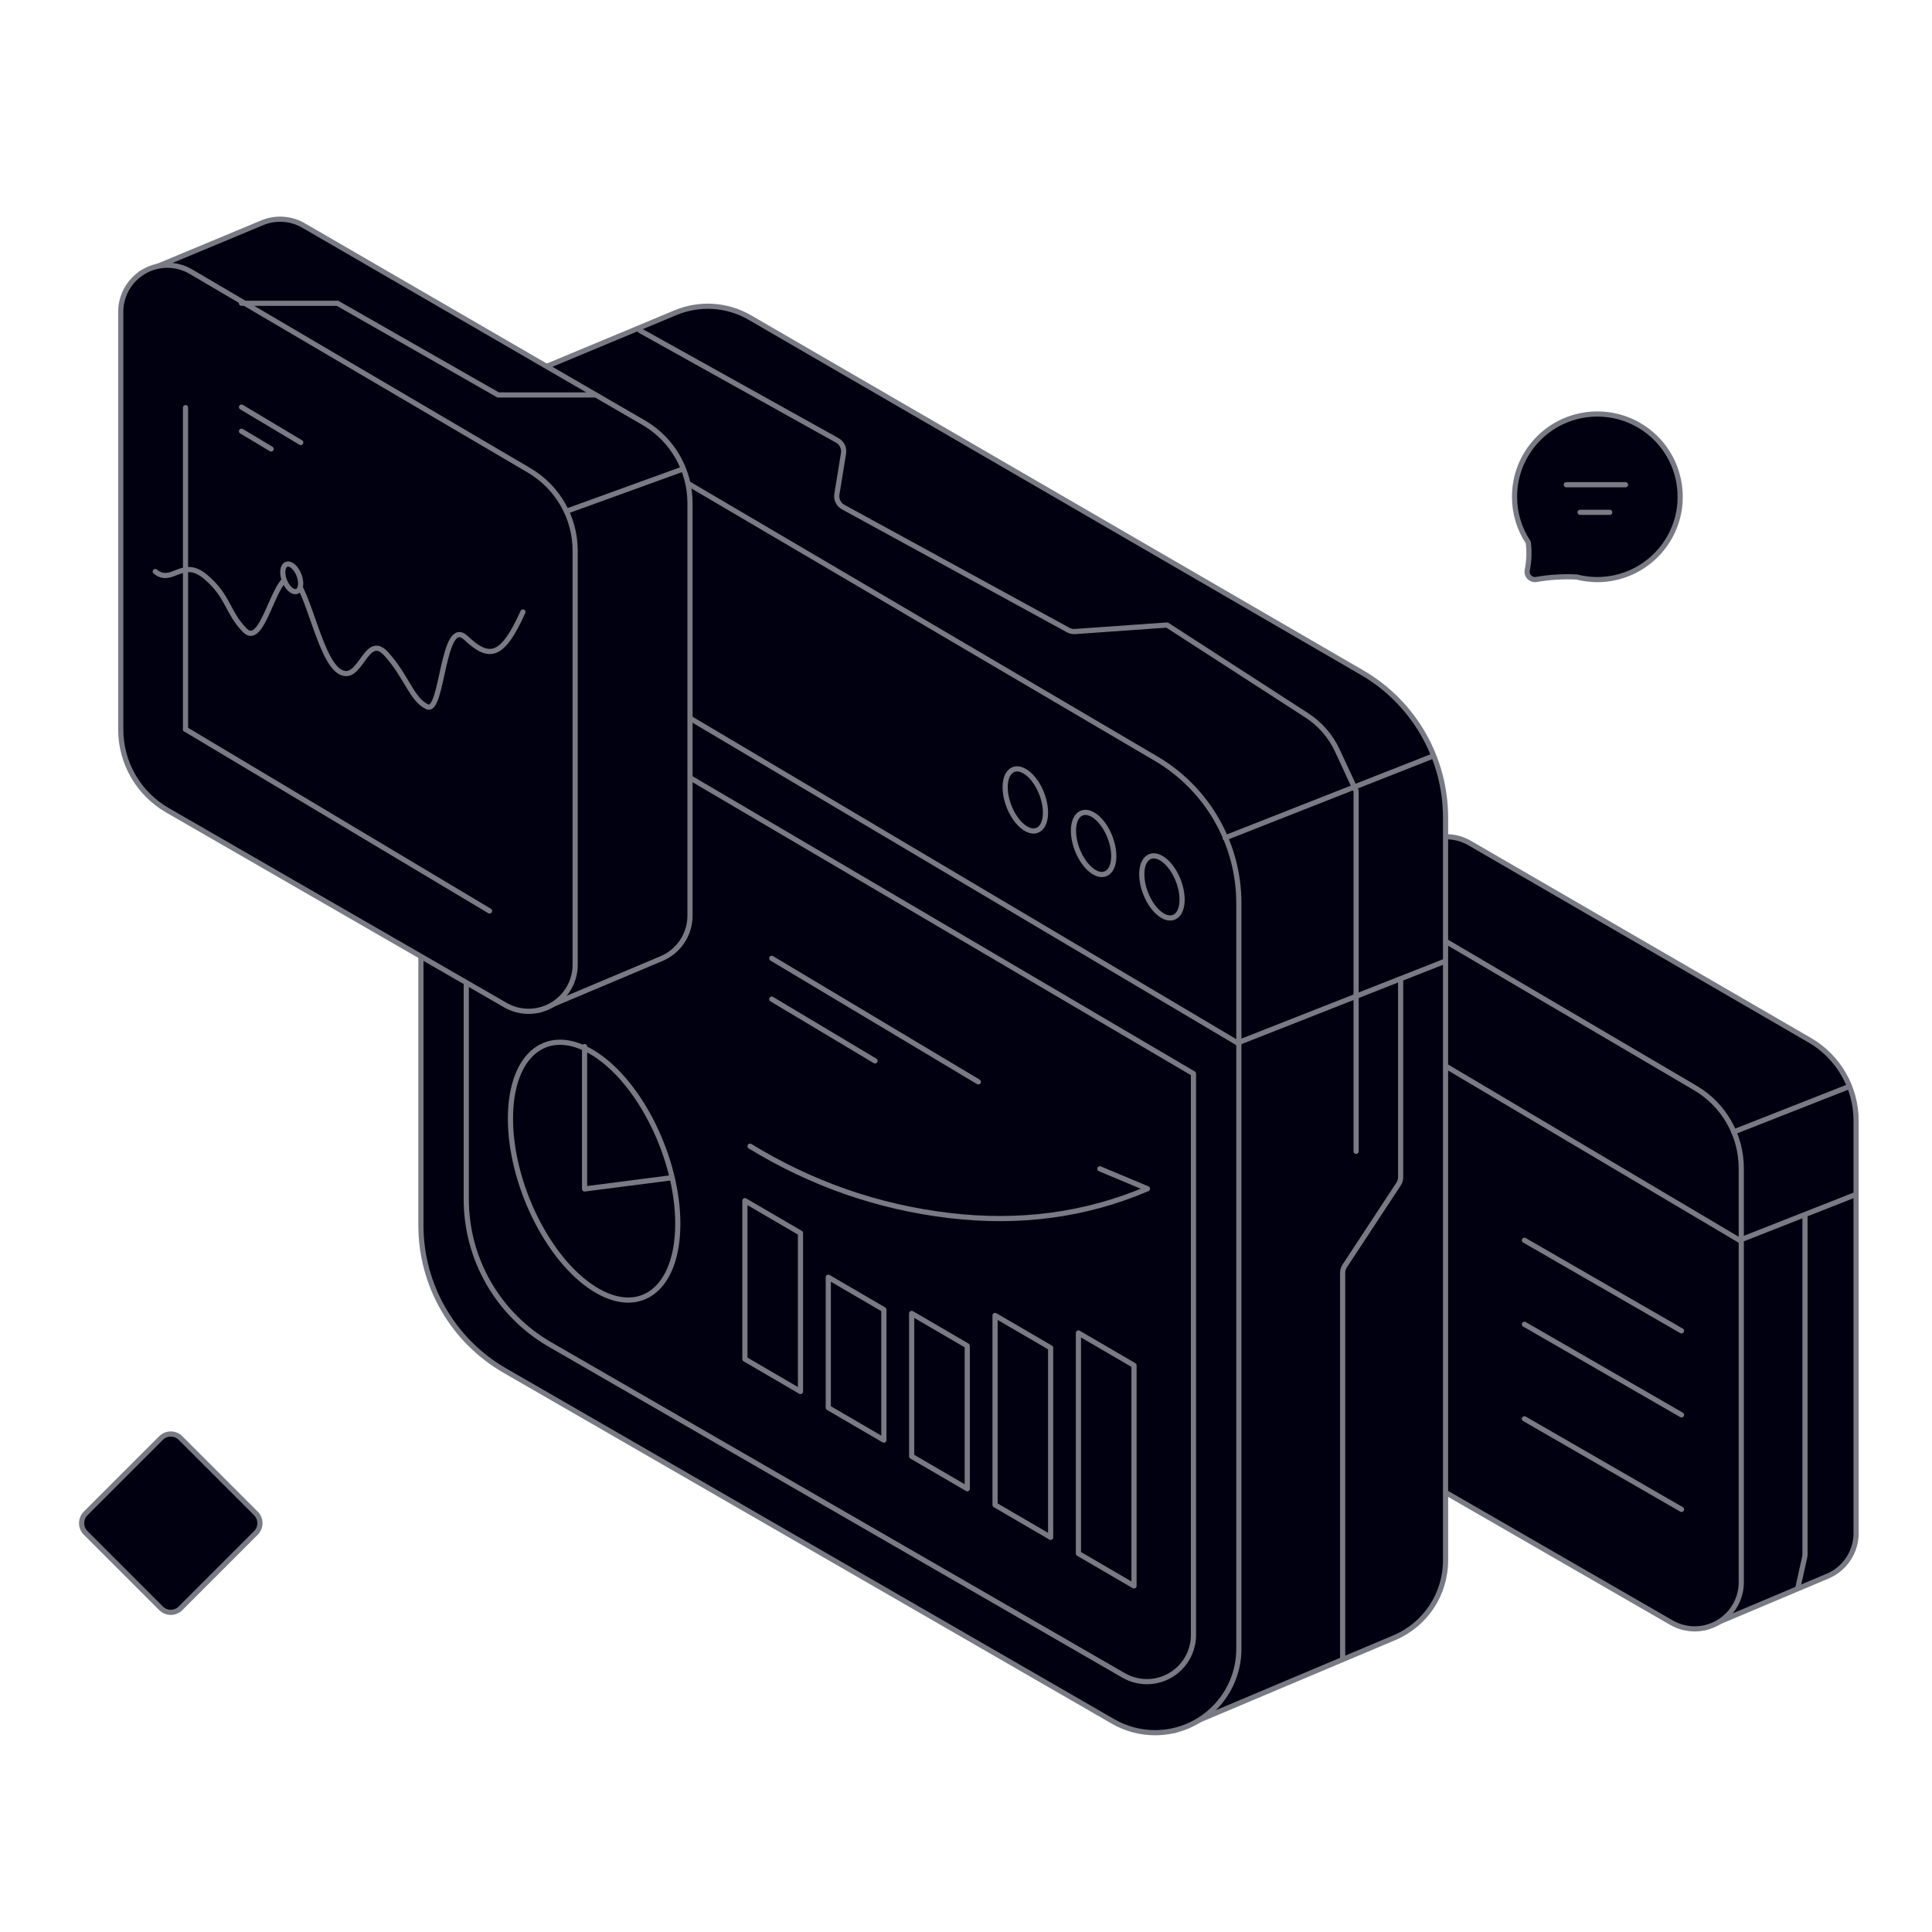 <?xml version="1.0" encoding="UTF-8"?>
<svg width="560px" height="560px" viewBox="0 0 560 560" version="1.1" xmlns="http://www.w3.org/2000/svg" xmlns:xlink="http://www.w3.org/1999/xlink">
    <title>discover_pro_banner_kv</title>
    <g id="页面-1" stroke="none" stroke-width="1" fill="none" fill-rule="evenodd" stroke-linecap="round" stroke-linejoin="round">
        <g id="探索-专业" transform="translate(-1178, -64)" stroke="#7A7A84" stroke-width="1.5">
            <g id="编组-34" transform="translate(1178, 64)">
                <g id="编组-3备份-3" transform="translate(371.858, 241)">
                    <path d="M166.141,83.853 L166.141,203.411 C166.141,208.84 162.888,213.742 157.885,215.851 L122.473,230.777 L122.473,230.777 L23.677,163.715 C16.583,158.9 12.198,151.002 11.862,142.434 L6.949,17.235 L6.949,17.235 L42.147,2.572 C46.038,0.951 50.463,1.241 54.109,3.354 L152.682,60.494 C161.013,65.323 166.141,74.224 166.141,83.853 Z" id="多边形备份-2" fill="#000010"></path>
                    <path d="M132.857,97.635 L132.857,217.633 C132.857,225.089 126.813,231.133 119.357,231.133 C116.99,231.133 114.664,230.511 112.614,229.328 L14.655,172.848 C6.294,168.027 1.141,159.109 1.141,149.457 L1.141,28.383 C1.141,20.927 7.186,14.883 14.641,14.883 C17.046,14.883 19.407,15.525 21.48,16.743 L119.535,74.356 C127.788,79.205 132.857,88.062 132.857,97.635 Z" id="多边形备份-4" fill="#000010"></path>
                    <line x1="115.534" y1="196.5" x2="70" y2="170.247" id="路径" fill="#000010"></line>
                    <line x1="115.534" y1="169.105" x2="70" y2="142.852" id="路径" fill="#000010"></line>
                    <line x1="115.534" y1="144.754" x2="70" y2="118.5" id="路径" fill="#000010"></line>
                    <line x1="164.071" y1="73.956" x2="130.645" y2="87.108" id="路径-4备份"></line>
                    <polyline id="路径-4备份-2" points="166 105.258 132.358 118.496 7.3484575e-13 40.043"></polyline>
                    <path d="M151.326,111.359 L151.326,209.527 C151.326,209.82 151.293,210.111 151.23,210.396 L149.225,219.403 L149.225,219.403" id="路径-3"></path>
                </g>
                <g id="编组-3" transform="translate(122, 86)">
                    <path d="M297,150.986 L297,366.318 C297,376.091 291.146,384.912 282.142,388.709 L218.397,415.59 L218.397,415.59 L40.556,294.818 C27.792,286.15 19.902,271.935 19.297,256.517 L10.454,31.037 L10.454,31.037 L73.806,4.634 C80.812,1.714 88.78,2.235 95.345,6.043 L272.781,108.944 C287.772,117.638 297,133.656 297,150.986 Z" id="多边形备份-2" fill="#000010"></path>
                    <path d="M237.087,175.804 L237.087,391.93 C237.087,405.35 226.208,416.23 212.787,416.23 C208.525,416.23 204.338,415.109 200.646,412.979 L24.316,311.265 C9.27,302.586 7.10542736e-14,286.537 7.10542736e-14,269.167 L1.0658141e-14,51.103 C1.0658141e-14,37.683 10.879,26.803 24.3,26.803 C28.63,26.803 32.881,27.96 36.614,30.154 L213.116,133.907 C227.967,142.637 237.087,158.577 237.087,175.804 Z" id="多边形备份-4" fill="#000010"></path>
                    <path d="M175.195,154.087 C178.422,156.114 181.039,154.077 181.039,149.538 C181.039,144.998 178.422,139.675 175.195,137.648 C171.967,135.62 169.351,137.657 169.351,142.196 C169.351,146.736 171.967,152.059 175.195,154.087 Z" id="椭圆形" fill="#000010"></path>
                    <path d="M194.995,166.693 C198.222,168.72 200.839,166.683 200.839,162.144 C200.839,157.604 198.222,152.281 194.995,150.254 C191.767,148.226 189.151,150.263 189.151,154.802 C189.151,159.342 191.767,164.665 194.995,166.693 Z" id="椭圆形备份-13" fill="#000010"></path>
                    <path d="M214.795,179.298 C218.022,181.326 220.639,179.289 220.639,174.75 C220.639,170.21 218.022,164.887 214.795,162.859 C211.567,160.832 208.951,162.869 208.951,167.408 C208.951,171.948 211.567,177.271 214.795,179.298 Z" id="椭圆形备份-14" fill="#000010"></path>
                    <path d="M223.935,225.214 L223.935,387.931 C223.935,395.387 217.891,401.431 210.435,401.431 C208.067,401.431 205.741,400.808 203.69,399.625 L37.468,303.742 C22.422,295.063 13.152,279.014 13.152,261.644 L13.152,101.31 L13.152,101.31 L223.935,225.214 Z" id="多边形备份-5" fill="#000010"></path>
                    <line x1="131.636" y1="221.502" x2="101.7" y2="203.605" id="路径-8备份-2"></line>
                    <line x1="161.573" y1="227.582" x2="101.7" y2="191.788" id="路径-8备份-3"></line>
                    <polygon id="路径" fill="#000010" points="158.364 304.094 158.364 345.513 142.251 336.12 142.251 294.701"></polygon>
                    <polygon id="路径备份-3" fill="#000010" points="134.195 293.607 134.195 331.424 118.083 322.031 118.083 284.214"></polygon>
                    <polygon id="路径备份" fill="#000010" points="182.533 304.677 182.533 359.603 166.42 350.21 166.42 295.284"></polygon>
                    <polygon id="路径备份-4" fill="#000010" points="110.026 271.414 110.026 317.335 93.914 307.942 93.914 262.021"></polygon>
                    <polygon id="路径备份-2" fill="#000010" points="206.701 309.762 206.701 373.692 190.589 364.299 190.589 300.37"></polygon>
                    <path d="M95.4,246.234 C113.252,257.149 132.452,263.839 153,266.306 C173.548,268.773 192.748,266.192 210.6,258.563 L196.795,252.788" id="路径-22"></path>
                    <path d="M50.212,287.578 C63.606,295.991 74.464,287.539 74.464,268.7 C74.464,249.862 63.606,227.769 50.212,219.356 C36.817,210.943 25.959,219.394 25.959,238.233 C25.959,257.072 36.817,279.164 50.212,287.578 Z" id="椭圆形备份-15" fill="#000010"></path>
                    <line x1="293.273" y1="133.183" x2="233.107" y2="156.867" id="路径-4备份"></line>
                    <polyline id="路径-4备份-2" points="296.873 192.61 236.707 216.294 1.31419048e-12 75.925"></polyline>
                    <path d="M267.173,394.928 L267.173,282.936 C267.173,282.233 267.379,281.545 267.765,280.958 L283.387,257.207 C283.774,256.62 283.98,255.932 283.98,255.229 L283.98,197.847 L283.98,197.847" id="路径-2"></path>
                    <path d="M63.494,9.798 L120.697,41.659 C122.021,42.397 122.742,43.885 122.499,45.381 L120.574,57.245 C120.33,58.752 121.062,60.249 122.401,60.981 L187.624,96.623 C188.23,96.954 188.917,97.104 189.605,97.055 L216.267,95.164 L216.267,95.164 L256.774,121.345 C260.628,123.836 263.697,127.367 265.628,131.529 L271.076,143.275 L271.076,143.275 L271.076,247.709" id="路径-11"></path>
                    <polyline id="路径-12" points="47.442 217.342 47.442 258.624 72.342 255.421"></polyline>
                </g>
                <g id="编组" transform="translate(439, 120)">
                    <path d="M47.726,20.347 C45.832,7.945 34.674,-0.898 22.144,0.073 C9.614,1.043 -0.045,11.498 0,24.043 C-0.007,28.734 1.377,33.323 3.977,37.23 C4.326,39.937 4.218,42.682 3.657,45.353 C3.541,46.07 3.773,46.799 4.283,47.318 C4.793,47.836 5.52,48.08 6.24,47.977 C10.132,47.291 14.088,47.046 18.035,47.246 C18.792,47.455 19.563,47.608 20.343,47.703 C21.552,47.903 22.775,48.003 24,47.999 C24.595,47.999 25.189,47.977 25.76,47.931 C37.645,47.039 47.086,37.597 47.954,25.731 C47.977,25.184 48,24.613 48,24.043 C48.001,22.806 47.91,21.57 47.726,20.347 Z" id="形状" fill="#000010"></path>
                    <line x1="27.584" y1="28.5" x2="19" y2="28.5" id="路径-8备份-2"></line>
                    <line x1="32.168" y1="20.5" x2="15" y2="20.5" id="路径-8备份-3"></line>
                </g>
                <path d="M52.328,416.828 L74.172,438.672 C75.734,440.234 75.734,442.766 74.172,444.328 L52.328,466.172 C50.766,467.734 48.234,467.734 46.672,466.172 L24.828,444.328 C23.266,442.766 23.266,440.234 24.828,438.672 L46.672,416.828 C48.234,415.266 50.766,415.266 52.328,416.828 Z" id="多边形" fill="#000010"></path>
                <g id="编组-3备份-2" transform="translate(35, 62)">
                    <path d="M165,83.853 L165,203.411 C165,208.84 161.747,213.742 156.744,215.851 L121.332,230.777 L121.332,230.777 L22.536,163.715 C15.442,158.9 11.056,151.002 10.72,142.434 L5.808,17.235 L5.808,17.235 L41.006,2.572 C44.897,0.951 49.321,1.241 52.968,3.354 L151.541,60.494 C159.872,65.323 165,74.224 165,83.853 Z" id="多边形备份-2" fill="#000010"></path>
                    <path d="M131.715,97.635 L131.715,217.633 C131.715,225.089 125.671,231.133 118.215,231.133 C115.848,231.133 113.523,230.511 111.472,229.328 L13.514,172.848 C5.152,168.027 2.48689958e-14,159.109 2.13162821e-14,149.457 L-1.77635684e-15,28.383 C-3.55271368e-15,20.927 6.044,14.883 13.5,14.883 C15.905,14.883 18.266,15.525 20.339,16.743 L118.393,74.356 C126.647,79.205 131.715,88.062 131.715,97.635 Z" id="多边形备份-4" fill="#000010"></path>
                    <line x1="162.929" y1="73.956" x2="129.208" y2="86.18" id="路径-4备份"></line>
                    <line x1="18.772" y1="56.15" x2="18.772" y2="149.385" id="路径-8"></line>
                    <line x1="106.893" y1="202.042" x2="18.772" y2="149.385" id="路径-8备份"></line>
                    <line x1="43.584" y1="68.129" x2="35" y2="63" id="路径-8备份-2"></line>
                    <line x1="52.168" y1="66.259" x2="35" y2="56" id="路径-8备份-3"></line>
                    <path d="M10,103.666 C14.873,107.651 17.771,99.535 24.505,105.125 C31.238,110.715 30.899,115.635 36.03,120.753 C41.16,125.871 44.331,105.463 49.017,105.334 C53.703,105.205 57.144,128.579 63.328,132.581 C69.513,136.583 70.954,120.983 76.912,127.5 C82.871,134.017 84.223,140.629 88.802,142.863 C93.381,145.097 93.188,116.424 100.042,122.897 C106.896,129.369 110.649,128.526 116.578,115.388" id="路径-32"></path>
                    <path d="M49.557,109.142 C50.991,110.043 52.154,109.138 52.154,107.121 C52.154,105.105 50.991,102.74 49.557,101.839 C48.122,100.939 46.959,101.843 46.959,103.86 C46.959,105.876 48.122,108.241 49.557,109.142 Z" id="椭圆形" fill="#000010"></path>
                    <polyline id="路径-10" points="35 25.909 62.832 25.909 109.387 52.48 137.124 52.48"></polyline>
                </g>
            </g>
        </g>
    </g>
</svg>